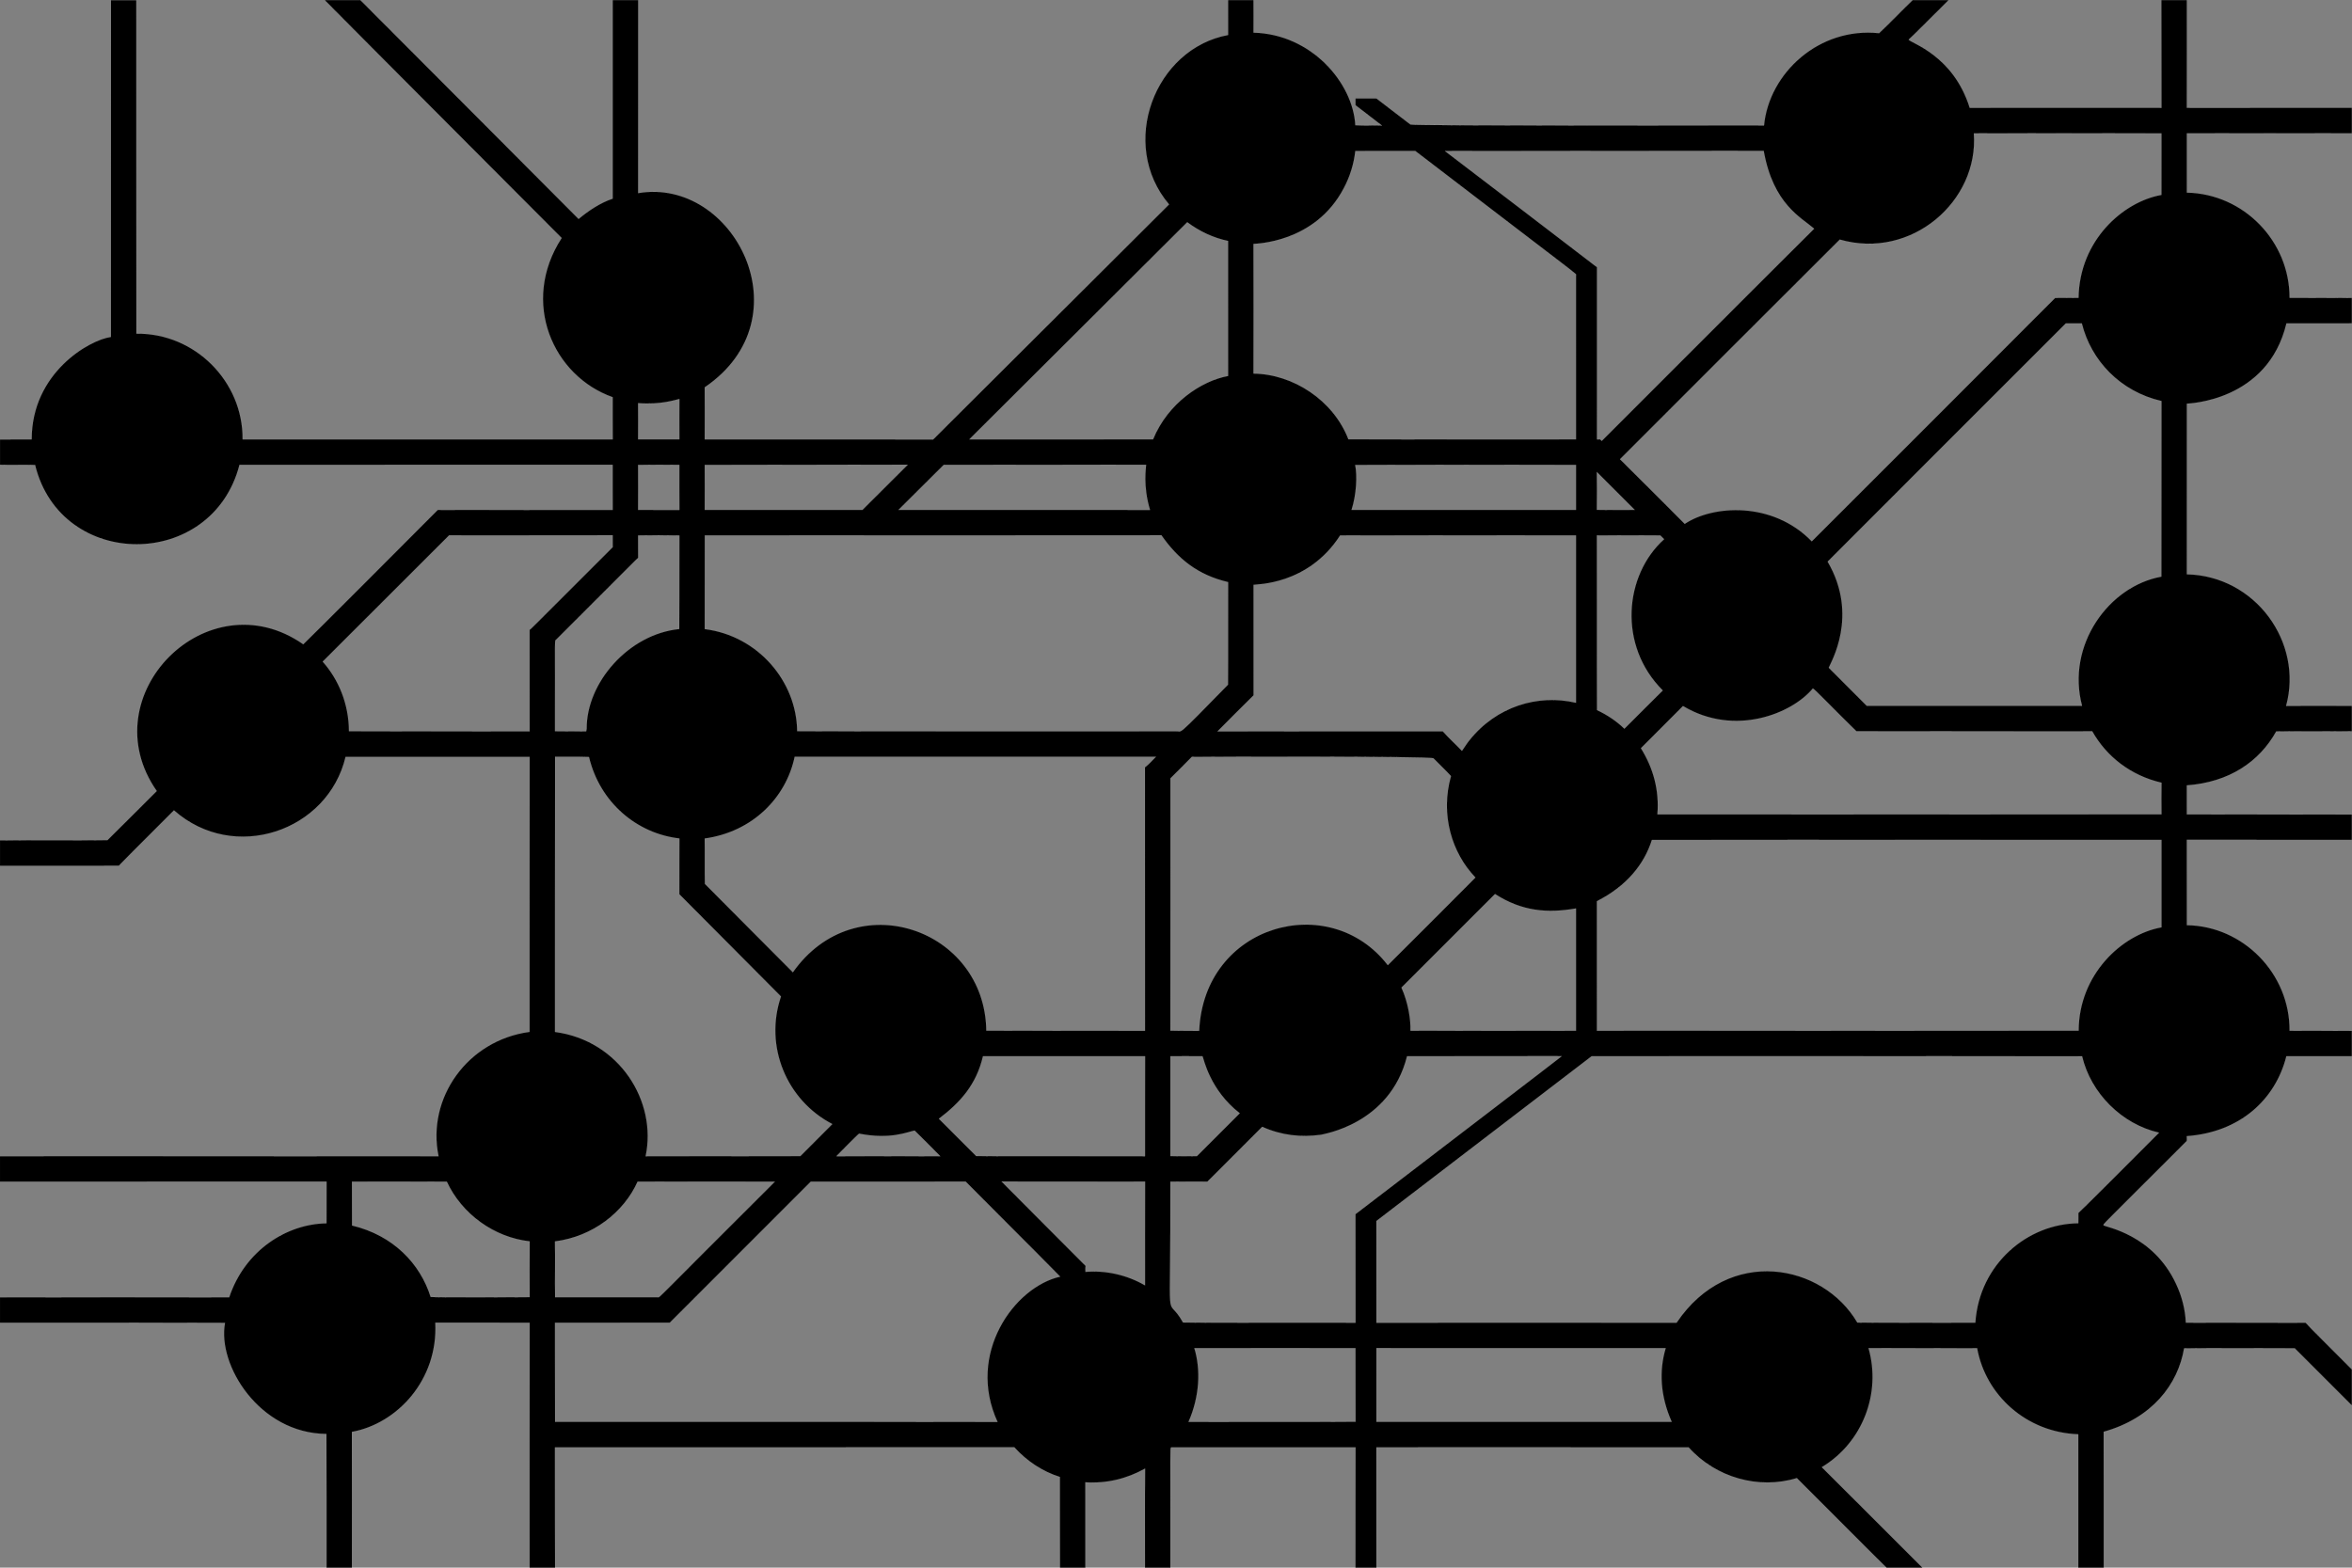 <?xml version="1.0" encoding="UTF-8"?>
<!DOCTYPE svg  PUBLIC '-//W3C//DTD SVG 1.1//EN'  'http://www.w3.org/Graphics/SVG/1.1/DTD/svg11.dtd'>
<svg enable-background="new 0 0 2560.081 1706.747" version="1.1" viewBox="0 0 2560.1 1706.7" xml:space="preserve" xmlns="http://www.w3.org/2000/svg">
<rect x="0" y="0" width="2560.1" height="1706.7" fill="#808080" stroke="none"/>
<path d="m2560 145.15v-27.768c-59.896-0.043-119.79 0.026-179.68-0.034 0.12-39.1 0.025-78.208 0.042-117.31h-27.793c0.188 39.108-0.026 78.208 0.137 117.32-69.564 0.051-139.14-0.026-208.69 0.034-17.848-57.46-64.459-70.538-66.475-74.257 5.174-4.551 23.962-23.689 43.597-43.093h-39.245c-12.305 11.887-24.081 24.354-36.531 36.07-65.465-6.987-119.87 43.647-125.3 100.43-2.49 2e-3 -383.17 0.595-384.79-0.964-12.313-9.506-24.721-18.876-37.018-28.39-7.629 0.051-15.257 0-22.878 0.026-8e-3 2.423-8e-3 4.847-8e-3 7.279 9.54 7.484 19.294 14.703 28.843 22.187-9.643-0.452-19.311 0.367-28.928-0.35-2.529-46.062-47.699-99.222-110.85-100.82-0.051-11.827 0.179-23.646 0-35.465h-27.691c9e-3 12.681-8e-3 25.361 0.017 38.042-79.89 14.732-119.88 118.94-64.282 184.45-85.521 85.316-171.17 170.51-256.69 255.82-82.901-0.06-165.8 0.017-248.7-0.034 0.119-18.876 0.102-37.76 0-56.627 110.95-75.369 31.638-229.23-72.465-211.48 0.034-70.059-0.06-140.12 0.06-210.17h-27.794c0 72.072-9e-3 144.14 0 216.22-13.262 4.331-26.356 13.115-37.103 22.084-0.993-1-201.44-202.22-237.57-238.3h-38.86c46.691 47.241 240.77 241.75 258 259.06-45.49 69.876-9.25 150.5 55.518 173.31 0.051 15.3-0.077 30.601 0.068 45.901-134.27 0.051-268.54 9e-3 -402.82 0.026 0.595-63.106-51.97-115.94-115.64-115.13-0.034-121.05 0.051-242.11-0.068-363.16h-27.674c-0.026 122.25 0.051 244.51-0.043 366.75-23.698 3.253-86.297 39.296-86.246 111.53-11.486 0.017-22.972-0.017-34.458 0.017v27.665c12.723 0.307 25.455-0.119 38.178 0.188 28.022 115.05 192.77 115.25 222.55-0.162 135.38 0.043 270.76 0.085 406.14-0.026 0.051 16.367-0.068 32.734 0.06 49.101-63.462 9e-3 -126.92 0.094-190.39-0.043-15.122 15.237-142.02 142.44-146.42 146.31-104.32-72.781-232.13 55.987-159.5 159.79-17.945 17.766-35.644 35.823-53.675 53.495-38.963 0.341-77.969-0.119-116.95 0.23v27.648c43.093 0.043 86.178-0.017 129.27 0.034 19.806-20.344 40.158-40.158 60.1-60.373 65.356 57.881 167.59 22.905 186.85-58.232 66.748-0.06 133.5-0.043 200.25-9e-3 -0.136 99.797 9e-3 199.6-0.068 299.4-67.657 9.114-112.18 72.21-99.055 135.41-159.11-0.162-318.23 0.043-477.36-0.111v27.776c118.48 0.034 236.97-9e-3 355.46 0.017-0.111 15.104 8e-3 30.217-0.06 45.329-42.749 0.481-88.793 29.085-105.91 80.572-83.166-0.051-166.33-0.111-249.49 0.026v27.657c81.639 0.111 163.28-0.162 244.92 0.128-8.714 45.713 37.315 120.44 110.4 120.99 0.222 48.512 0.017 97.032 0.103 145.55h27.691c0.025-49.263 0.094-98.526-0.034-147.79 49.427-9.025 93.905-56.644 90.82-118.86 34.193-0.017 68.395-0.051 102.59 0.017-0.137 88.875-0.025 177.76-0.051 266.63h27.785c-0.179-43.657 0.051-87.313-0.12-130.97 166.69-0.043 333.37 9e-3 500.05-0.026 13.304 14.788 30.507 26.257 49.51 32.248 0.154 32.913-0.094 65.835 0.102 98.748h27.674c-0.026-30.968 0.051-61.943-0.034-92.911 23.575 1.424 44.965-3.812 65.015-14.95-0.299 35.942-0.051 71.902-0.12 107.86h27.682c0.19-134.48-0.52-128.93 0.811-130.98 66.893-9e-3 133.79-0.026 200.69 9e-3 -0.162 43.657 9e-3 87.313-0.111 130.97h22.861c-0.034-43.657 0.034-87.322-0.034-130.98 113.27-0.026 226.54 0.017 339.82-0.026 29.411 32.896 76.181 46.248 117.83 33.51 101.47 101.51 93.618 93.665 97.681 97.493h39.049c-36.557-36.42-72.909-73.054-109.54-109.4 44.529-26.741 64.914-80.541 50.867-129.61 39.382 0.188 78.771-0.06 118.16 0.162 9.153 50.901 53.426 91.659 110.09 93.67 0.094 48.392 0.077 96.785 0 145.18h27.776c-0.043-49.306 0.085-98.62-0.068-147.92 52.777-14.834 80.875-51.502 87.535-90.854 11.949-0.271 115.27-0.137 120.37-0.102 20.753 20.736 41.506 41.48 62.242 62.251v-39.177c-19.271-19.537-46.621-46.34-50.33-50.824-43.46-0.12-86.921 0.06-130.38-0.094-0.623-14.541-4.361-28.877-10.539-42.027-24.95-54.128-77.108-62.132-79.036-63.949-0.025-2.042-6.111 4.958 90.513-91.836 0.358-1.715 0.034-3.516 0.042-5.24 57.87-4.133 96.591-39.801 108.46-87.031 23.748 0.017 47.513 0.026 71.271-9e-3v-27.648c-22.605-0.213-45.201 0.06-67.806-0.12 0.516-62.091-50.383-114.04-111.8-114.93-0.068-30.933 0.051-61.867-0.06-92.8 59.887-0.034 119.78 0.026 179.67-0.026v-27.648c-59.887-0.239-119.77 0.102-179.64-0.145 8e-3 -10.513 0.068-21.026-0.034-31.539 45.919-3.336 78.839-25.516 97.34-58.735 27.435-0.324 54.895 0.102 82.338-0.171v-27.656c-23.851-0.051-47.701 0.043-71.552-0.051 18.891-69.225-33.544-141.6-108.1-143.22 0.044-63.158 0.026-185.7 0.026-185.7 1-0.239 88.035-2.125 108.42-87.458 23.731-0.026 47.462 0.017 71.202-0.026v-27.648c-22.605-0.282-45.21 0.102-67.806-0.137 0.223-61.407-49.671-113.26-111.82-114.59 0-21.496 0.017-42.991-9e-3 -64.486 59.881-0.12 119.76-0.051 179.64-9e-3zm-557.44 115.7c78.173 22.394 151.53-42.032 145.97-115.63 12.658-0.142 176.09-0.169 204.16-0.034-0.094 22.332-0.06 44.663-0.043 66.995-41.562 7.369-89.296 49.216-90.231 112.06-8.465 0.154-16.93 0.034-25.396 0.034-17.976 18.237-241.11 241.27-264.93 265.05-42.785-44.118-108.07-39.381-138.28-19.004-23.458-23.484-46.831-47.061-70.468-70.357 2.198-2.2 237.06-237.24 239.22-239.12zm350.03 366.92c-57.413 10.346-103.87 74.883-86.349 140.69-78.089 0.026-156.18 0.026-234.27 0-0.259-0.259-41.187-41.187-41.395-41.489 1.88-5.189 33.242-56.73-1.203-115.55 21.342-21.515 241.9-242.01 259.29-259.38 5.768 0.017 11.537 0.017 17.314 0 10.086 40.473 41.698 74.144 86.716 84.582-0.137 63.711 0.051 127.43-0.103 191.15zm-542.71 123.92c-14.029 13.781-27.827 27.793-41.762 41.651-8.652-8.405-18.884-15.164-29.79-20.275-0.273-63.369 0.085-126.75-0.145-190.11 23.015-0.145 46.037-0.094 69.06-0.026 1.357 1.357 2.714 2.722 4.096 4.096-43.419 38.956-50.612 115.89-1.459 164.67zm-71.757-237.84c13.781 13.722 27.563 27.469 41.267 41.276-13.755-0.026-27.511 0.119-41.25-0.077 0.239-13.73 0.12-27.477-0.017-41.199zm181.6-349.61c10.399 58.308 40.934 72.519 54.938 84.762-6.371 6.044-227.59 227.41-231.2 231.02-0.453-0.427-1.34-1.289-1.792-1.715-1.143 0.026-2.278 0.051-3.388 0.077-0.051-62.49-0.06-124.97 0.017-187.46-55.177-42.163-110.22-84.523-165.51-126.52 115.64-0.248 231.3 0.067 346.94-0.163zm-555.31 101.33c1.018-0.294 66.894-0.433 98.372-60.817 6.639-12.51 10.948-26.308 12.476-40.388 21.735-0.103 43.478-0.043 65.212-0.026 186.08 142.59 175.4 133.44 174.94 135.15 0 59.614-0.034 119.23 0.017 178.84-82.569-0.043-165.14 0.128-247.7-0.085-16.309-42.399-60.09-71.025-103.32-71.552 0.153-47.036 0.111-94.081 0-141.12zm351.02 289.56c-81.425 0-162.85 0.034-244.28-0.017 5.337-16.315 6.366-37.39 3.968-48.913 80.094-0.273 160.2-0.111 240.31-0.068-0.034 16.332-0.043 32.665 0 48.998zm0 567c-60.058 0.077-120.12 0.137-180.17-0.06 0.518-11.316-2.392-30.755-9.796-46.882 33.98-33.92 67.926-67.874 101.84-101.85 29.404 18.993 57.219 21.098 88.124 15.71-0.034 44.365-0.034 88.721 0 133.09zm-441.46 27.827c11.631-0.102 23.279 0 34.918-0.051 1.39 2.875 7.83 36.728 40.55 62.106-15.539 15.556-31.095 31.087-46.635 46.643-9.609 0.077-19.226 0.171-28.834-0.026 0.078-36.232 0.06-72.448 1e-3 -108.67zm31.274-27.733c-10.428-0.111-20.864 0.085-31.283-0.137 0.137-91.554 0.043-183.13 0.051-274.7 7.748-7.791 15.625-15.471 23.27-23.373 4.319-9e-3 260.13-1.038 263.07 1.613 6.246 6.477 12.894 12.621 18.978 19.234-11.868 42.35 1.003 83.844 26.624 110.52-31.685 31.898-63.505 63.659-95.352 95.385-63.256-82.281-200.35-44.497-205.35 71.45zm59.265-365.21c-0.068-40.09-0.034-80.188-0.026-120.29 2.299-0.742 59.249 0.661 94.225-53.76 26.013-0.149 238.74-0.096 256.71-0.051-0.025 60.732-0.025 121.46 0 182.19-41.095-9.706-86.715 3.736-116.33 41.216-2.876 3.516-5.103 7.492-7.791 11.145-6.801-7.219-14.285-13.798-20.796-21.274-81.767 0.085-163.52-0.094-245.29 0.094 13.031-13.15 26.104-26.274 39.297-39.271zm-27.879-11.605c-59.039 60.402-48.958 49.964-56.644 50.782-14.076 4e-3 -383.25 0.103-412.25-0.136-0.52-53.975-42.303-103.85-100.63-111.21 0.162-33.98-0.085-67.959 0.085-101.94 165.67-0.119 331.33 0.06 497.01-0.085 17.935 25.648 39.465 43.171 72.576 50.944 1e-3 93.822-0.019 96.318-0.136 111.64zm-44.339-503.47c13.133 9.839 28.356 17.084 44.442 20.412 0 0 0.017 146.94 0.017 146.94-28.942 5.271-65.569 29.516-81.69 69.035-66.662 0.026-133.33-0.017-200 0.026 79.053-78.84 158.2-157.57 237.24-236.42zm-265.04 264.18c73.412-0.162 146.83 0.068 220.24-0.128-0.053 3.266-3.684 22.888 4.232 49.118-91.255 0.051-182.5 9e-3 -273.75 0.026 16.435-16.325 32.845-32.683 49.272-49.016zm-260.16 0.025c73.634-0.222 147.29 0.068 220.93-0.171-16.367 16.452-32.887 32.759-49.314 49.161-57.199-0.017-114.41 0.026-171.61-0.017 0.06-16.324 0.103-32.648 0-48.973zm-27.699 467.42c0.562 0.567 110.45 111.04 110.65 111.28-18.486 54.114 6.03 113.09 55.902 138.94-11.546 11.674-23.211 23.245-34.816 34.867-56.115 0.128-112.22-8e-3 -168.34 0.103 12.606-59.365-28.217-125.86-98.663-135.3 0.094-99.849-0.068-199.7 0.085-299.55 12.271 0.205 24.619-0.273 36.847 0.239 11.834 49.664 52.104 83.398 98.432 88.73-0.196 20.224 9e-3 40.457-0.102 60.689zm-44.826-467.41c14.95-0.23 29.909-0.068 44.86-0.034 0.017 16.324-0.094 32.657 0.06 48.981-14.976 0.06-29.961 0.034-44.928 0.017 0.171-16.324 0.017-32.64 8e-3 -48.964zm44.92-71.757c-0.137 14.643-0.085 29.286-0.026 43.93-14.968 9e-3 -29.943 0.017-44.911-9e-3 0.068-13.133 0.145-26.266-9e-3 -39.398 24.789 2.028 41.292-3.772 44.946-4.523zm-44.851 172.94c8e-3 -8.132 8e-3 -16.264-0.077-24.397 14.967-0.06 29.952-0.239 44.911 0.043-0.179 33.937 0.094 67.883-0.136 101.82-55.266 5.515-101.27 58.607-100.8 108.72-0.137 0.683-0.418 2.057-0.555 2.739-11.29-0.196-22.57 0.034-33.86-0.137 0.312-107.9-0.861-97.445 1.536-100.01 88.681-88.493 86.169-86.383 88.985-88.772zm-118.15 804.85c-2.197 0.019-105.68 0.495-107.72-0.196-11.343-36.208-40.751-67.157-85.564-77.79-0.085-15.915-0.025-31.829-0.094-47.744 34.415 9e-3 68.83-0.094 103.24 0.051 16.265 35.243 51.584 60.715 90.155 64.981-0.145 20.233-0.103 40.466-0.026 60.698zm-0.094-726.5c0.085 36.855 0.034 73.719 0.026 110.58-65.51-0.196-131.03 0.102-196.54-0.145-0.157-29.709-11.234-56.296-28.621-75.827 45.935-45.705 91.623-91.665 137.54-137.4 59.358-0.077 118.72 0.026 178.07-0.068 0.042 4.275-0.017 8.559 0.042 12.843-94.716 94.657-88.231 88.451-90.521 90.017zm27.691 665.87c41.318-5.338 74.867-31.641 89.924-65.05 49.792-0.145 99.592-0.051 149.39-0.043-133.57 133.08-124.98 126.04-127.36 125.87-37.273 0-74.547-0.094-111.83 0-0.231-20.258 0.188-40.516-0.128-60.774zm481.68 196.51c-17.259-0.168-216.17-0.035-481.58-0.102-0.077-35.977 0.042-71.944-0.077-107.91 41.643-0.043 83.277 0 124.92-0.017 51.123-51.251 102.37-102.37 153.52-153.59 56.192 0 112.38-0.043 168.57 0.026 34.167 34.568 68.795 68.702 102.84 103.38-49.845 11.134-102.46 83.898-68.2 158.22zm160.52-289.31c-80.558-0.216-167.8 0.162-183.76-0.205-13.653-13.389-26.957-27.144-40.568-40.576 23.456-17.779 40.814-37.131 48.017-68.045 58.803-0.06 117.6-0.06 176.4 0-0.171 36.276-9e-3 72.551-0.085 108.83zm-222.8 0.043c-37.709-0.179-75.435-0.094-113.15-0.034 0.978-1.012 23.349-23.786 24.789-24.542 34.427 6.723 52.676-1.921 60.416-3.362 1.445 1.15 24.793 24.737 27.947 27.938zm222.82 140.55c-19.422-11.298-42.394-16.555-64.785-14.694-0.128-2.159-0.23-4.326 0.205-6.434-30.455-30.635-61.064-61.124-91.452-91.81 52.036 0.077 104.06-0.06 156.1 0.068-0.17 37.615-0.042 75.247-0.068 112.87zm-0.059-564.01c0.102 95.624 0.042 191.24 0.034 286.86-57.557-0.145-115.12 0.111-172.67-0.145-1.373-111.23-142.72-160.06-210.59-63.548-31.88-32.102-63.898-64.068-95.727-96.213-0.358-16.41 0.06-32.922-0.23-49.365 52.027-7.229 88.546-44.326 97.954-89.02 131.08 0 262.16 0.043 393.23-0.017-4.019 3.78-7.526 8.226-12.006 11.443zm47.419 712.7c12.365-28.075 13.383-57.245 6.383-80.324 58.436 0.111 116.88 0.017 175.33 0.034 0.12 26.718-0.06 53.427 0.094 80.145-60.604 0.282-121.21-0.06-181.8 0.145zm181.71-226.18c0.103 39.381-0.025 78.771 0.085 118.16-1.008 1e-3 -185.35 0.145-187.74-0.222-19.672-35.166-13.197 21.149-13.773-153.29 13.414-0.145 26.837-0.043 40.26-0.06 19.908-19.874 39.8-39.765 59.674-59.665 21.146 9.439 42.262 11.671 64.077 8.653 1-0.584 74.944-10.846 93.611-85.512 56.115-0.06 112.22 0.051 168.33-0.06-13.397 10.562-99.395 76.177-224.52 172zm22.844 226.08c0.034-26.743-8e-3 -53.478 0.017-80.213 34.789 0.06 298.14 0.061 314.8-0.017-7.319 24.625-6.078 51.773 6.545 80.213-107.12 0.094-214.24 0.094-321.36 0.017zm764.01-227.4c-0.034 3.72 0.06 7.45-0.068 11.187-54.806 0.403-107.81 44.017-112.09 108.27-8.909 0.025-116.1 0.122-128.4-0.136-37.291-63.943-139.78-84.448-196.8 0.205-108.88-0.094-217.77 9e-3 -326.66-0.051 0.034-36.915 0.077-73.822-0.017-110.73 78.038-59.87 156.23-119.54 234.3-179.37 41.536-0.016 480.72-0.065 533.79 0.094 9.583 40.371 43.264 73.924 83.729 83.174-36.208 36.258-84.026 84.254-87.775 87.356zm90.462-310.96c-43.433 7.79-90.021 51.569-90.18 112.52-39.795 0.081-442.98 0.117-524.31-0.017 0.068-46.984 0.077-93.978-0.017-140.96 32.205-16.294 51.389-39.912 59.887-66.654 56.813-0.132 507.73-0.094 554.62-0.077-0.05 31.727-0.093 63.462 1e-3 95.189zm9e-3 -123.01c-55.01 0.118-487.5 0.079-548.62 0.026 2.118-26.229-4.302-50.048-17.954-72.021 15.198-15.343 30.6-30.49 45.756-45.875 56.502 33.794 118.86 8.22 141.41-19.191 2.198 0.97 24.781 24.664 47.343 46.617 85.572 0.154 171.15-9e-3 256.72 0.111 15.484 27.366 41.469 47.994 75.375 55.945-0.196 11.459-0.111 22.919-0.034 34.388z" stroke="#fff" stroke-width=".08"/>
</svg>
